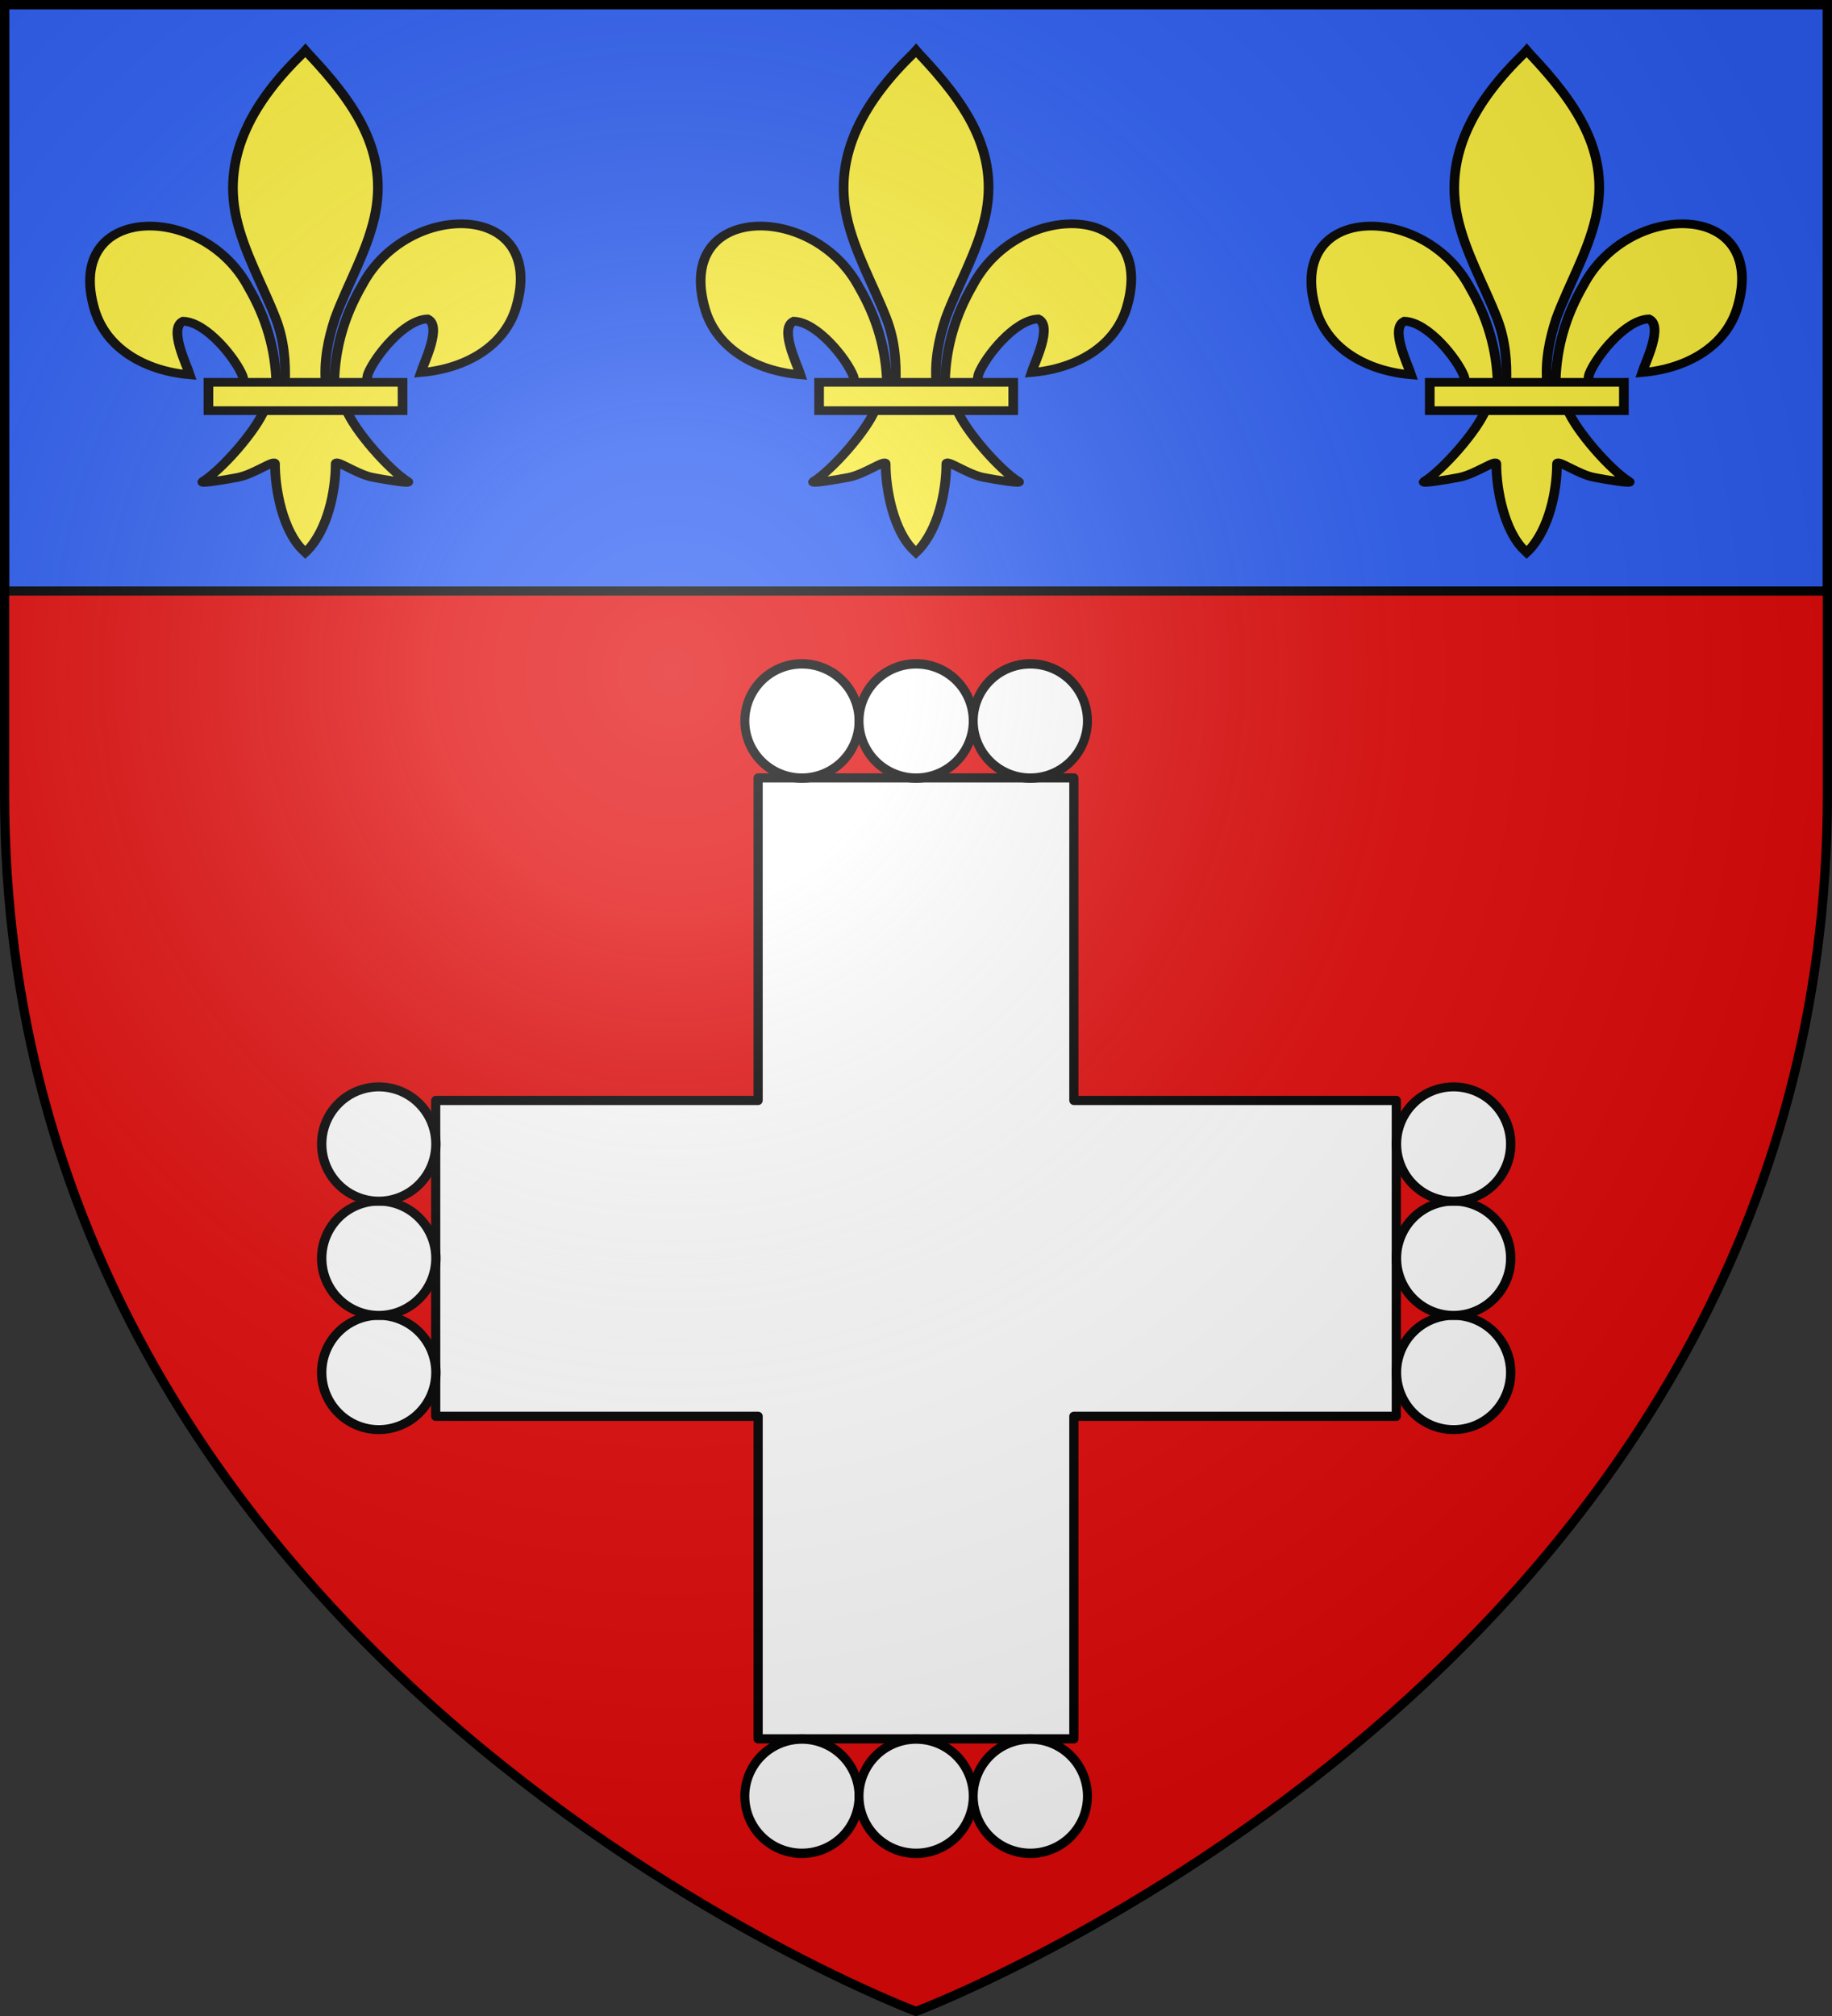 <?xml version="1.0" encoding="UTF-8" standalone="no"?>
<svg
   xmlns:dc="http://purl.org/dc/elements/1.1/"
   xmlns:cc="http://creativecommons.org/ns#"
   xmlns:rdf="http://www.w3.org/1999/02/22-rdf-syntax-ns#"
   xmlns:svg="http://www.w3.org/2000/svg"
   xmlns="http://www.w3.org/2000/svg"
   xmlns:xlink="http://www.w3.org/1999/xlink"
   xmlns:sodipodi="http://sodipodi.sourceforge.net/DTD/sodipodi-0.dtd"
   xmlns:inkscape="http://www.inkscape.org/namespaces/inkscape"
   width="600"
   height="660"
   viewBox="0 0 600 660"
   id="svg2"
   sodipodi:version="0.32"
   inkscape:version="0.46"
   sodipodi:docname="Blason_ville_fr_Moissac_old_(Tarn-et-Garonne).svg"
   inkscape:output_extension="org.inkscape.output.svg.inkscape"
   version="1.0">
  <rect x="0" y="0" width="600" height="660" fill="#333333" stroke="none"/>
  <sodipodi:namedview
     inkscape:window-height="977"
     inkscape:window-width="1280"
     inkscape:pageshadow="2"
     inkscape:pageopacity="0.0"
     guidetolerance="10.0"
     gridtolerance="10.0"
     objecttolerance="10.0"
     borderopacity="1.0"
     bordercolor="#666666"
     pagecolor="#ffffff"
     id="base"
     showgrid="false"
     inkscape:zoom="1.1621212"
     inkscape:cx="300"
     inkscape:cy="330"
     inkscape:window-x="-4"
     inkscape:window-y="-4"
     inkscape:current-layer="layer3"
     inkscape:object-nodes="true"
     inkscape:window-maximized="1" />
  <defs
     id="defs4">
    <radialGradient
       id="Gradient1"
       gradientUnits="userSpaceOnUse"
       cx="-80"
       cy="-80"
       r="405">
      <stop
         style="stop-color:#fff;stop-opacity:0.31"
         offset="0"
         id="stop7" />
      <stop
         style="stop-color:#fff;stop-opacity:0.25"
         offset="0.19"
         id="stop9" />
      <stop
         style="stop-color:#6b6b6b;stop-opacity:0.125"
         offset="0.6"
         id="stop11" />
      <stop
         style="stop-color:#000;stop-opacity:0.125"
         offset="1"
         id="stop13" />
    </radialGradient>
    <clipPath
       id="shield_cut">
      <path
         id="shield"
         d="M -298.5,-298.5 L 298.5,-298.5 L 298.5,-40 C 298.5,246.31 0,358.5 0,358.5 C 0,358.5 -298.5,246.31 -298.5,-40 L -298.5,-298.5 z" />
    </clipPath>
  </defs>
  <g
     id="layer4"
     inkscape:label="Fond écu"
     inkscape:groupmode="layer"
     transform="translate(300,300)">
    <use
       xlink:href="#shield"
       id="use18"
       style="fill:#e20909"
       x="0"
       y="0"
       width="600"
       height="660" />
  </g>
  <g
     id="layer3"
     inkscape:label="Meubles"
     inkscape:groupmode="layer"
     transform="translate(300,300)">
    <rect
       style="fill:#2b5df2;fill-opacity:1;fill-rule:nonzero;stroke:#000000;stroke-opacity:1;stroke-width:3"
       id="rect2842"
       width="597"
       height="192"
       x="-298.5"
       y="-298.5" />
    <g
       transform="matrix(2,0,0,1.8,-711.192,-1028.617)"
       id="g19615">
      <path
         d="M 360.348,474.115 C 360.49,467.92 362.023,462.161 364.877,456.705 C 372.348,440.986 395.169,441.361 390.138,460.586 C 388.285,467.67 381.987,471.833 374.506,472.547 C 375.046,470.681 378.016,464.082 375.619,462.791 C 371.785,462.936 367.024,469.562 365.88,472.721 C 365.714,473.175 365.761,473.699 365.576,474.145"
         style="fill:#fcef3c;fill-opacity:1;fill-rule:evenodd;stroke:#000000;stroke-width:1.581;stroke-linecap:butt;stroke-linejoin:miter;stroke-miterlimit:4;stroke-dasharray:none;stroke-opacity:1;display:inline"
         id="path3800"
         sodipodi:nodetypes="ccscscc" />
      <path
         d="M 350.844,474.525 C 350.702,468.329 349.169,462.571 346.315,457.114 C 338.844,441.396 316.023,441.771 321.053,460.995 C 322.907,468.079 329.204,472.243 336.685,472.957 C 336.145,471.09 333.175,464.492 335.573,463.201 C 339.407,463.345 344.167,469.971 345.312,473.131 C 345.477,473.584 345.431,474.108 345.616,474.555"
         style="fill:#fcef3c;fill-opacity:1;fill-rule:evenodd;stroke:#000000;stroke-width:1.581;stroke-linecap:butt;stroke-linejoin:miter;stroke-miterlimit:4;stroke-dasharray:none;stroke-opacity:1"
         id="path3802"
         sodipodi:nodetypes="ccscscc" />
      <path
         d="M 355.154,414.5 C 347.283,422.985 341.998,432.796 344.276,444.303 C 345.533,450.651 348.58,456.531 350.729,462.647 C 352.073,466.484 352.416,470.492 352.257,474.525 L 358.936,474.525 C 358.616,470.462 359.316,466.525 360.464,462.647 C 362.511,456.493 365.626,450.656 366.917,444.303 C 369.33,432.425 363.666,423.467 356.073,414.537 L 355.609,413.945 L 355.154,414.5 z"
         style="fill:#fcef3c;fill-opacity:1;fill-rule:nonzero;stroke:#000000;stroke-width:1.581;stroke-linecap:butt;stroke-linejoin:miter;stroke-miterlimit:4;stroke-dasharray:none;stroke-opacity:1"
         id="path3804"
         sodipodi:nodetypes="csccccsccc" />
      <path
         d="M 348.926,479.228 C 347.53,483.141 341.837,490.307 338.814,492.35 C 338.029,492.88 342.562,492.045 344.592,491.6 C 347.254,491.016 350.714,488.18 350.632,489.181 C 350.625,493.765 351.913,501.413 355.273,504.928 L 355.591,505.267 L 355.92,504.928 C 359.278,501.011 360.544,494.124 360.561,489.181 C 360.479,488.18 363.939,491.016 366.601,491.6 C 368.631,492.045 373.163,492.88 372.379,492.35 C 369.356,490.307 363.666,483.141 362.27,479.228 L 348.926,479.228 z"
         style="fill:#fcef3c;fill-opacity:1;fill-rule:evenodd;stroke:#000000;stroke-width:1.581;stroke-linecap:butt;stroke-linejoin:miter;stroke-miterlimit:4;stroke-dasharray:none;stroke-opacity:1"
         id="path3806"
         sodipodi:nodetypes="cssscccssscc" />
      <rect
         width="31.789"
         height="5.15"
         x="339.727"
         y="474.326"
         style="fill:#fcef3c;fill-opacity:1;stroke:#000000;stroke-width:1.581;stroke-miterlimit:4;stroke-dasharray:none;stroke-opacity:1"
         id="rect3808" />
    </g>
    <use
       x="0"
       y="0"
       xlink:href="#g19615"
       id="use3816"
       transform="translate(200,0)"
       width="600"
       height="660" />
    <use
       x="0"
       y="0"
       xlink:href="#g19615"
       id="use3818"
       transform="translate(-200,0)"
       width="600"
       height="660" />
    <g
       id="g4585">
      <path
         sodipodi:nodetypes="ccccccccccccc"
         id="rect4415"
         d="M -51.7,-45.332 L -51.7,60.268 L -157.3,60.268 L -157.3,163.668 L -51.7,163.668 L -51.7,269.268 L 51.7,269.268 L 51.7,163.668 L 157.3,163.668 L 157.3,60.268 L 51.7,60.268 L 51.7,-45.332 L -51.7,-45.332 z"
         style="fill:#ffffff;fill-opacity:1;fill-rule:nonzero;stroke:#000000;stroke-width:3;stroke-linecap:butt;stroke-linejoin:round;stroke-miterlimit:4;stroke-dasharray:none;stroke-dashoffset:0;stroke-opacity:1" />
      <path
         transform="matrix(0.945,0,0,0.988,-322.778,-390.427)"
         d="M 321.825,330.43 A 19.791,18.931 0 1 1 282.243,330.43 A 19.791,18.931 0 1 1 321.825,330.43 z"
         sodipodi:ry="18.930899"
         sodipodi:rx="19.791395"
         sodipodi:cy="330.43024"
         sodipodi:cx="302.03391"
         id="path4421"
         style="fill:#ffffff;fill-opacity:1;fill-rule:nonzero;stroke:#000000;stroke-width:3.105;stroke-linecap:butt;stroke-linejoin:round;stroke-miterlimit:4;stroke-dasharray:none;stroke-dashoffset:0;stroke-opacity:1"
         sodipodi:type="arc" />
      <path
         sodipodi:type="arc"
         style="fill:#ffffff;fill-opacity:1;fill-rule:nonzero;stroke:#000000;stroke-width:3.105;stroke-linecap:butt;stroke-linejoin:round;stroke-miterlimit:4;stroke-dasharray:none;stroke-dashoffset:0;stroke-opacity:1"
         id="path4423"
         sodipodi:cx="302.03391"
         sodipodi:cy="330.43024"
         sodipodi:rx="19.791395"
         sodipodi:ry="18.930899"
         d="M 321.825,330.43 A 19.791,18.931 0 1 1 282.243,330.43 A 19.791,18.931 0 1 1 321.825,330.43 z"
         transform="matrix(0.945,0,0,0.988,-285.378,-390.427)" />
      <path
         transform="matrix(0.945,0,0,0.988,-247.978,-390.427)"
         d="M 321.825,330.43 A 19.791,18.931 0 1 1 282.243,330.43 A 19.791,18.931 0 1 1 321.825,330.43 z"
         sodipodi:ry="18.930899"
         sodipodi:rx="19.791395"
         sodipodi:cy="330.43024"
         sodipodi:cx="302.03391"
         id="path4425"
         style="fill:#ffffff;fill-opacity:1;fill-rule:nonzero;stroke:#000000;stroke-width:3.105;stroke-linecap:butt;stroke-linejoin:round;stroke-miterlimit:4;stroke-dasharray:none;stroke-dashoffset:0;stroke-opacity:1"
         sodipodi:type="arc" />
      <path
         sodipodi:type="arc"
         style="fill:#ffffff;fill-opacity:1;fill-rule:nonzero;stroke:#000000;stroke-width:3.105;stroke-linecap:butt;stroke-linejoin:round;stroke-miterlimit:4;stroke-dasharray:none;stroke-dashoffset:0;stroke-opacity:1"
         id="path4438"
         sodipodi:cx="302.03391"
         sodipodi:cy="330.43024"
         sodipodi:rx="19.791395"
         sodipodi:ry="18.930899"
         d="M 321.825,330.43 A 19.791,18.931 0 1 1 282.243,330.43 A 19.791,18.931 0 1 1 321.825,330.43 z"
         transform="matrix(0.945,0,0,0.988,-322.778,-38.427)" />
      <path
         transform="matrix(0.945,0,0,0.988,-285.378,-38.427)"
         d="M 321.825,330.43 A 19.791,18.931 0 1 1 282.243,330.43 A 19.791,18.931 0 1 1 321.825,330.43 z"
         sodipodi:ry="18.930899"
         sodipodi:rx="19.791395"
         sodipodi:cy="330.43024"
         sodipodi:cx="302.03391"
         id="path4440"
         style="fill:#ffffff;fill-opacity:1;fill-rule:nonzero;stroke:#000000;stroke-width:3.105;stroke-linecap:butt;stroke-linejoin:round;stroke-miterlimit:4;stroke-dasharray:none;stroke-dashoffset:0;stroke-opacity:1"
         sodipodi:type="arc" />
      <path
         sodipodi:type="arc"
         style="fill:#ffffff;fill-opacity:1;fill-rule:nonzero;stroke:#000000;stroke-width:3.105;stroke-linecap:butt;stroke-linejoin:round;stroke-miterlimit:4;stroke-dasharray:none;stroke-dashoffset:0;stroke-opacity:1"
         id="path4442"
         sodipodi:cx="302.03391"
         sodipodi:cy="330.43024"
         sodipodi:rx="19.791395"
         sodipodi:ry="18.930899"
         d="M 321.825,330.43 A 19.791,18.931 0 1 1 282.243,330.43 A 19.791,18.931 0 1 1 321.825,330.43 z"
         transform="matrix(0.945,0,0,0.988,-247.978,-38.427)" />
      <path
         sodipodi:type="arc"
         style="fill:#ffffff;fill-opacity:1;fill-rule:nonzero;stroke:#000000;stroke-width:3.105;stroke-linecap:butt;stroke-linejoin:round;stroke-miterlimit:4;stroke-dasharray:none;stroke-dashoffset:0;stroke-opacity:1"
         id="path4463"
         sodipodi:cx="302.03391"
         sodipodi:cy="330.43024"
         sodipodi:rx="19.791395"
         sodipodi:ry="18.930899"
         d="M 321.825,330.43 A 19.791,18.931 0 1 1 282.243,330.43 A 19.791,18.931 0 1 1 321.825,330.43 z"
         transform="matrix(0,-0.945,0.988,0,-502.4,434.751)" />
      <path
         transform="matrix(0,-0.945,0.988,0,-502.4,397.351)"
         d="M 321.825,330.43 A 19.791,18.931 0 1 1 282.243,330.43 A 19.791,18.931 0 1 1 321.825,330.43 z"
         sodipodi:ry="18.930899"
         sodipodi:rx="19.791395"
         sodipodi:cy="330.43024"
         sodipodi:cx="302.03391"
         id="path4465"
         style="fill:#ffffff;fill-opacity:1;fill-rule:nonzero;stroke:#000000;stroke-width:3.105;stroke-linecap:butt;stroke-linejoin:round;stroke-miterlimit:4;stroke-dasharray:none;stroke-dashoffset:0;stroke-opacity:1"
         sodipodi:type="arc" />
      <path
         sodipodi:type="arc"
         style="fill:#ffffff;fill-opacity:1;fill-rule:nonzero;stroke:#000000;stroke-width:3.105;stroke-linecap:butt;stroke-linejoin:round;stroke-miterlimit:4;stroke-dasharray:none;stroke-dashoffset:0;stroke-opacity:1"
         id="path4467"
         sodipodi:cx="302.03391"
         sodipodi:cy="330.43024"
         sodipodi:rx="19.791395"
         sodipodi:ry="18.930899"
         d="M 321.825,330.43 A 19.791,18.931 0 1 1 282.243,330.43 A 19.791,18.931 0 1 1 321.825,330.43 z"
         transform="matrix(0,-0.945,0.988,0,-502.4,359.951)" />
      <path
         transform="matrix(0,-0.945,0.988,0,-150.4,434.751)"
         d="M 321.825,330.43 A 19.791,18.931 0 1 1 282.243,330.43 A 19.791,18.931 0 1 1 321.825,330.43 z"
         sodipodi:ry="18.930899"
         sodipodi:rx="19.791395"
         sodipodi:cy="330.43024"
         sodipodi:cx="302.03391"
         id="path4469"
         style="fill:#ffffff;fill-opacity:1;fill-rule:nonzero;stroke:#000000;stroke-width:3.105;stroke-linecap:butt;stroke-linejoin:round;stroke-miterlimit:4;stroke-dasharray:none;stroke-dashoffset:0;stroke-opacity:1"
         sodipodi:type="arc" />
      <path
         sodipodi:type="arc"
         style="fill:#ffffff;fill-opacity:1;fill-rule:nonzero;stroke:#000000;stroke-width:3.105;stroke-linecap:butt;stroke-linejoin:round;stroke-miterlimit:4;stroke-dasharray:none;stroke-dashoffset:0;stroke-opacity:1"
         id="path4471"
         sodipodi:cx="302.03391"
         sodipodi:cy="330.43024"
         sodipodi:rx="19.791395"
         sodipodi:ry="18.930899"
         d="M 321.825,330.43 A 19.791,18.931 0 1 1 282.243,330.43 A 19.791,18.931 0 1 1 321.825,330.43 z"
         transform="matrix(0,-0.945,0.988,0,-150.4,397.351)" />
      <path
         transform="matrix(0,-0.945,0.988,0,-150.4,359.951)"
         d="M 321.825,330.43 A 19.791,18.931 0 1 1 282.243,330.43 A 19.791,18.931 0 1 1 321.825,330.43 z"
         sodipodi:ry="18.930899"
         sodipodi:rx="19.791395"
         sodipodi:cy="330.43024"
         sodipodi:cx="302.03391"
         id="path4473"
         style="fill:#ffffff;fill-opacity:1;fill-rule:nonzero;stroke:#000000;stroke-width:3.105;stroke-linecap:butt;stroke-linejoin:round;stroke-miterlimit:4;stroke-dasharray:none;stroke-dashoffset:0;stroke-opacity:1"
         sodipodi:type="arc" />
    </g>
  </g>
  <g
     id="layer2"
     inkscape:label="Reflet final"
     inkscape:groupmode="layer"
     transform="translate(300,300)"
     sodipodi:insensitive="true">
    <use
       xlink:href="#shield"
       id="use22"
       style="fill:url(#Gradient1)"
       x="0"
       y="0"
       width="600"
       height="660" />
  </g>
  <g
     id="layer1"
     inkscape:label="Contour final"
     inkscape:groupmode="layer"
     transform="translate(300,300)"
     sodipodi:insensitive="true">
    <use
       xlink:href="#shield"
       style="fill:none;stroke:#000000;stroke-width:3"
       id="use25"
       x="0"
       y="0"
       width="600"
       height="660" />
  </g>
</svg>
